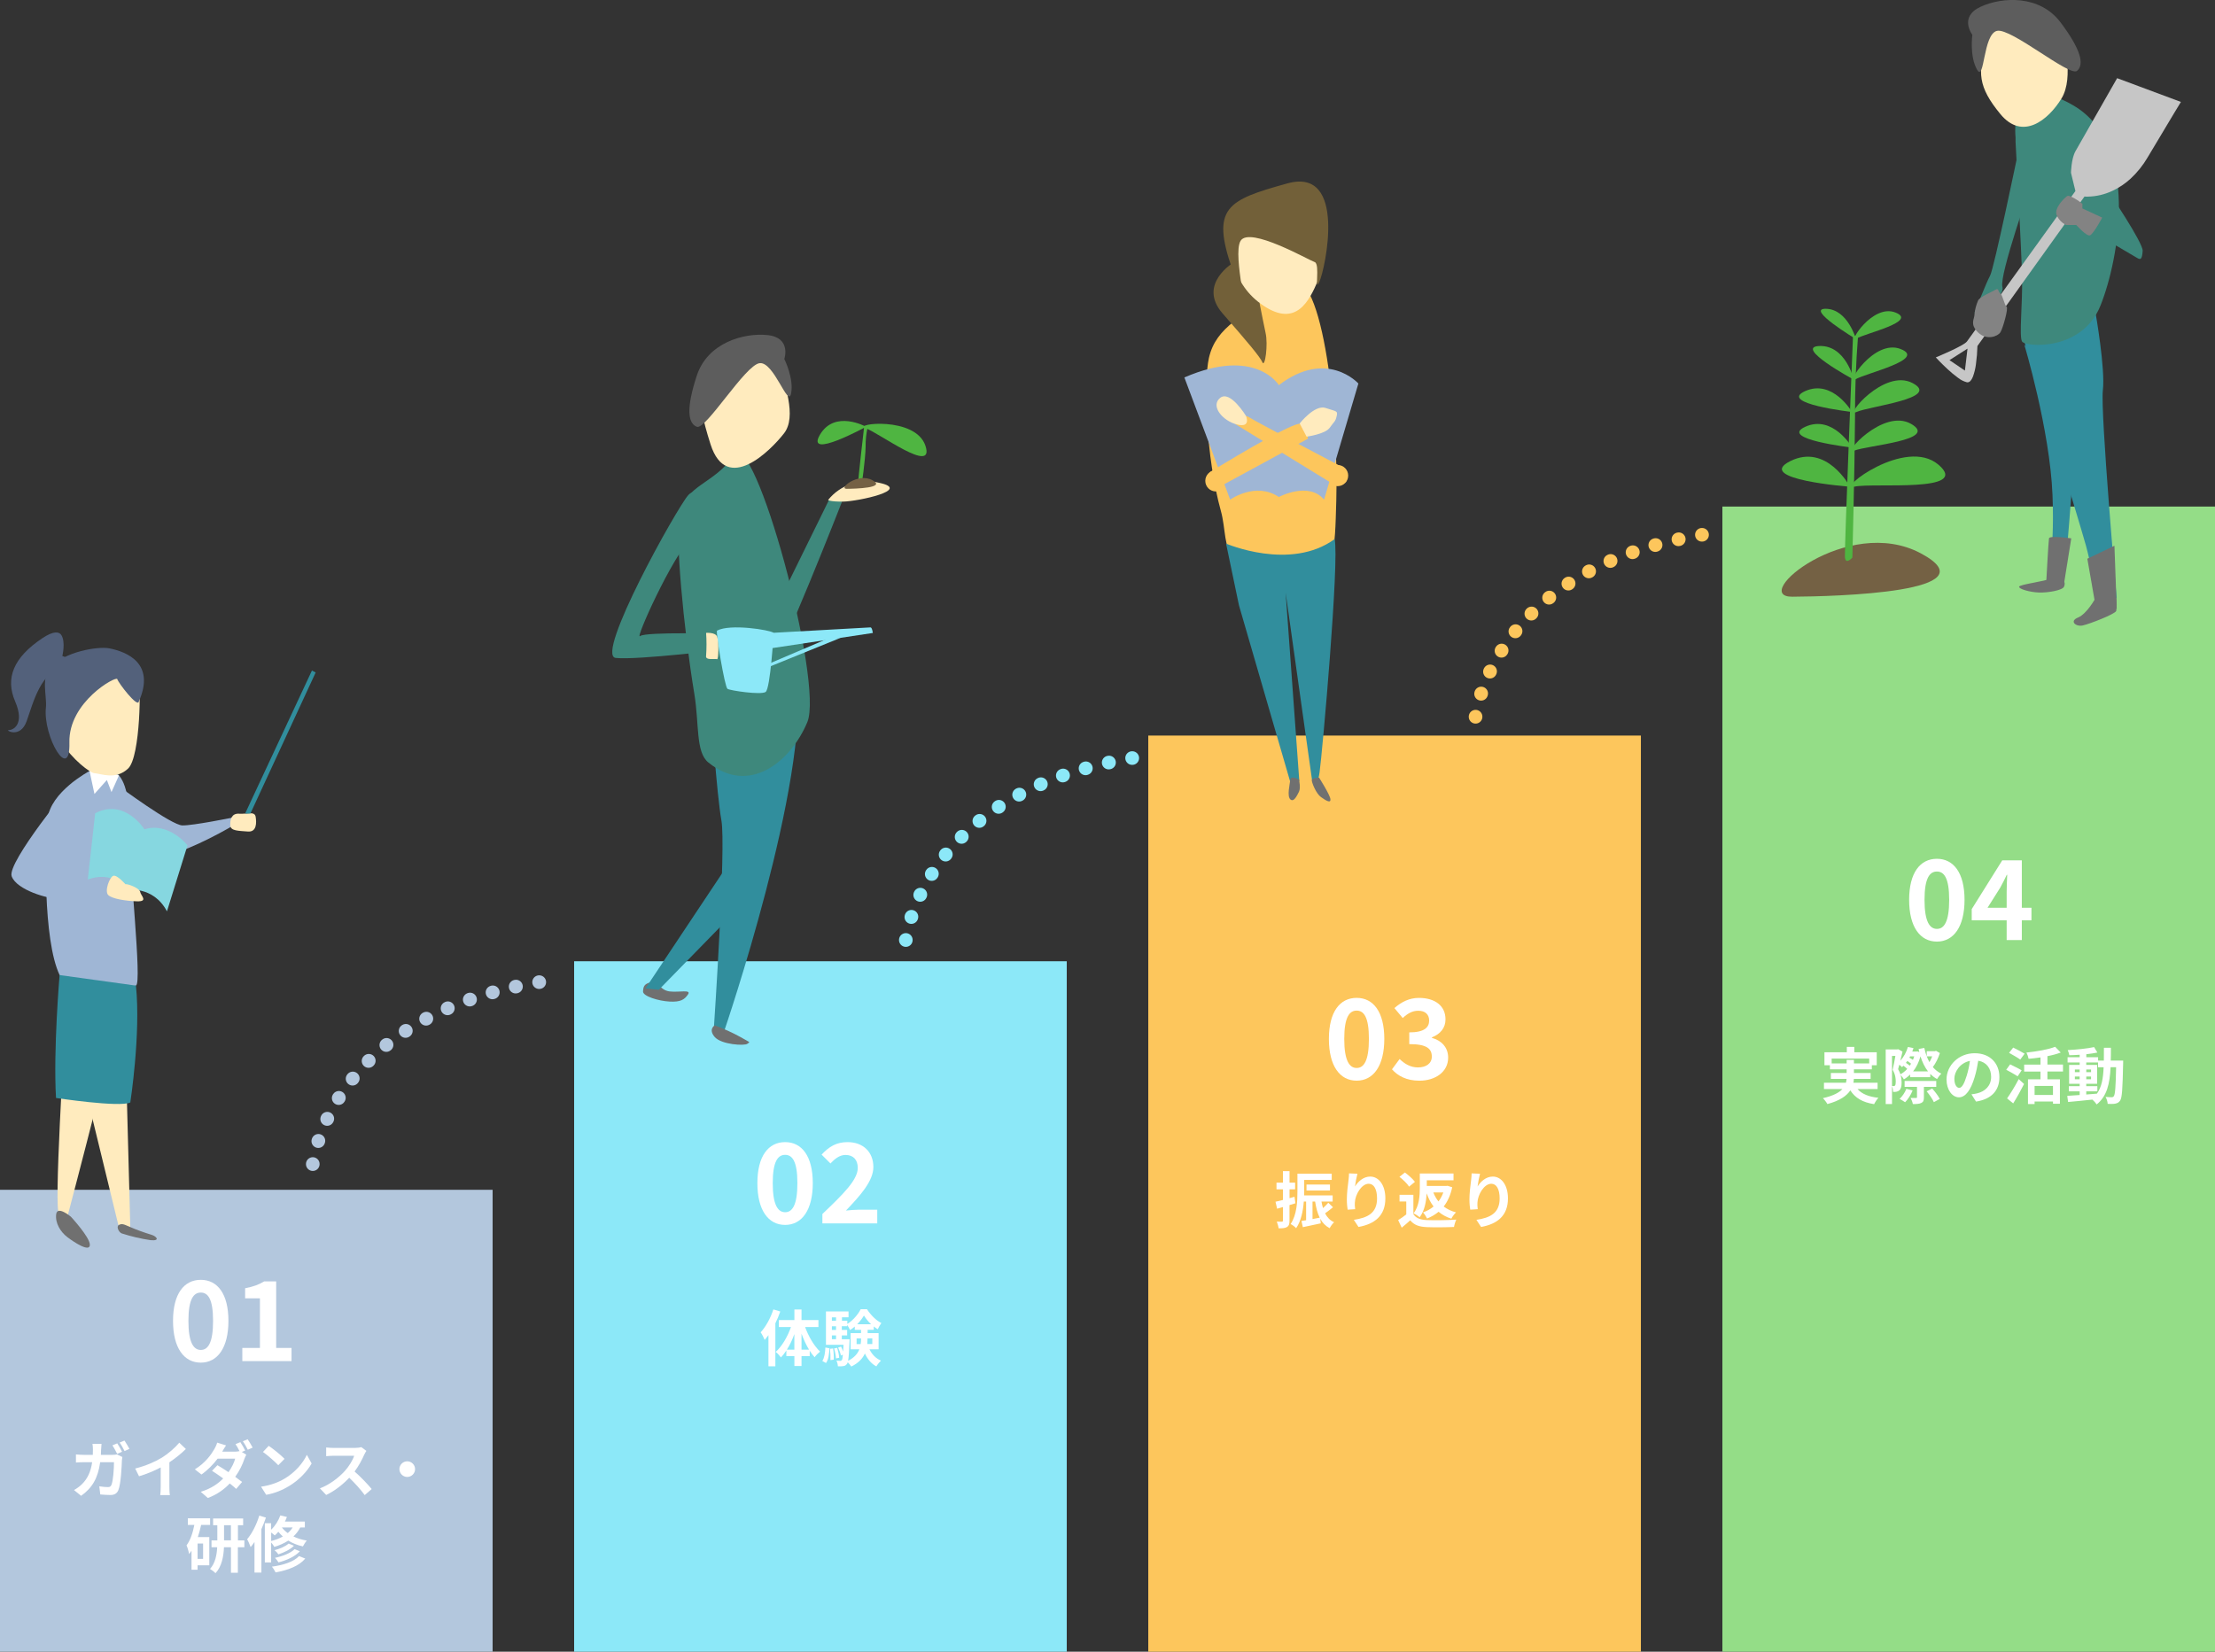 <?xml version="1.0" encoding="UTF-8"?>
<svg id="_レイヤー_2" data-name="レイヤー 2" xmlns="http://www.w3.org/2000/svg" width="650.45" height="485.15" viewBox="0 0 650.45 485.15">
  <rect x="0" y="0" width="650.45" height="485.15" fill="#333333" stroke="none"/>
  <defs>
    <style>
      .cls-1 {
        fill: #86d7e0;
      }

      .cls-2 {
        fill: #838383;
      }

      .cls-3, .cls-4 {
        stroke: #b3c7dd;
      }

      .cls-3, .cls-4, .cls-5, .cls-6, .cls-7, .cls-8 {
        fill: none;
        stroke-linecap: round;
        stroke-linejoin: round;
        stroke-width: 4px;
      }

      .cls-4, .cls-6, .cls-8 {
        stroke-dasharray: .1 6.91;
      }

      .cls-9 {
        fill: #fff;
      }

      .cls-10 {
        fill: #ffebbe;
      }

      .cls-11 {
        fill: #8ce8f8;
      }

      .cls-12 {
        fill: #fdc65c;
      }

      .cls-13 {
        fill: #318e9d;
      }

      .cls-14 {
        fill: #726039;
      }

      .cls-15 {
        fill: #3e887c;
      }

      .cls-16 {
        fill: #53617b;
      }

      .cls-5, .cls-6 {
        stroke: #8ce8f8;
      }

      .cls-17 {
        fill: #94dd87;
      }

      .cls-18 {
        fill: #b3c7dd;
      }

      .cls-19 {
        fill: #9fb6d5;
      }

      .cls-20 {
        fill: #746144;
      }

      .cls-21 {
        fill: #4fb541;
      }

      .cls-7, .cls-8 {
        stroke: #fdc65c;
      }

      .cls-22 {
        fill: #c6c6c6;
      }

      .cls-23 {
        fill: #5d5d5d;
      }

      .cls-24 {
        fill: #707070;
      }
    </style>
  </defs>
  <g id="_レイヤー_1-2" data-name="レイヤー 1">
    <g>
      <rect class="cls-18" y="349.48" width="144.66" height="135.68"/>
      <rect class="cls-11" x="168.6" y="282.34" width="144.66" height="202.81"/>
      <rect class="cls-12" x="337.2" y="216.06" width="144.66" height="269.09"/>
      <rect class="cls-17" x="505.79" y="148.78" width="144.66" height="336.37"/>
      <g>
        <circle id="_楕円形_23" data-name="楕円形 23" class="cls-12" cx="357.05" cy="141.24" r="3.11"/>
        <circle id="_楕円形_22" data-name="楕円形 22" class="cls-12" cx="392.8" cy="139.69" r="3.11"/>
        <path id="_パス_155-2" data-name="パス 155-2" class="cls-12" d="M377.87,83.17c-12.9,9.92-20.72,12.62-22.86,21.96-1.59,6.97-.91,29.03,3.51,44.95,1.47,5.28.8,11.06,3.85,13.74,11.99,10.55,23.12,11,28.56-.86,1.19-2.6,1.26-8.47,1.48-15.92.77-25.9-4.47-71.62-14.54-63.87Z"/>
        <path id="_パス_173" data-name="パス 173" class="cls-14" d="M362.28,77.08s-10.76,6.37-3.26,14.98,10.93,12.66,11.69,14.36,1.73-5.2.93-8.67-2.82-15.08-3.79-16.89-5.57-3.79-5.57-3.79Z"/>
        <path id="_パス_171" data-name="パス 171" class="cls-10" d="M362.81,67.11c-2.19,5.68-1.36,16.31,8.25,22.7s13.4-1.45,15.92-7.3,3.17-17.3-1.4-19.37-20.58-1.7-22.77,3.97Z"/>
        <path id="_パス_172" data-name="パス 172" class="cls-14" d="M378.04,53.87c-17.68,4.9-22.51,7.1-16.14,25.3s-.27-4.22,2.43-8.47,19.98,5.7,21.72,6.27-.25,9.44,1.42,5.74,8.25-33.74-9.43-28.84Z"/>
        <path id="_パス_178" data-name="パス 178" class="cls-13" d="M360.03,159.66s18.9,8.17,31.89-1.31c1.43,6.12-3.63,63.02-4.42,68.51s-2.17,2.56-2.17,2.56l-7.79-55.31,4.01,55.31h-2.73l-14.99-51.62-3.79-18.14Z"/>
        <path id="_パス_228" data-name="パス 228" class="cls-24" d="M381.46,228.98s-2.41-1.3-2.55,0-1.03,4.85,0,5.81,2-1.15,2.55-2.26,0-3.55,0-3.55Z"/>
        <path id="_パス_229" data-name="パス 229" class="cls-24" d="M387.36,228.41s-2.12.05-2.14.76,1.26,3.94,2.7,4.96,2.9,1.91,2.77.61-3.33-6.33-3.33-6.33Z"/>
        <path class="cls-19" d="M375.55,113.14s-6.8-11.37-27.75-2.27l13.45,35.89s7.45-5.37,14.29-.78c0,0,8.75-4.68,13.28.78l10.08-34.11s-9.25-10.32-23.37.49Z"/>
        <path id="_パス_166" data-name="パス 166" class="cls-12" d="M355.22,138.73s24.99-15.45,26.88-14.21c1.89,1.24,1.98,4.35,1.98,4.35l-26.44,14.37-2.42-4.5Z"/>
        <path id="_パス_167" data-name="パス 167" class="cls-12" d="M394.38,137.31s-26.24-13.79-27.77-14.86c-1.53-1.07-3.88,2.1-3.88,2.1l29.17,17.9,3.41-.91-.48-2.19-.45-2.05Z"/>
        <path id="_パス_168" data-name="パス 168" class="cls-10" d="M381.66,124.38s4.42-5.63,7.61-4.55c3.19,1.08,3.64.75,3.24,2.44-.4,1.69-.69,1.44-2.01,3.35s-6.81,2.64-6.81,2.64l-2.03-3.88Z"/>
        <path id="_パス_169" data-name="パス 169" class="cls-10" d="M365.89,122.16s-4.64-7.66-7.58-5.29c-2.94,2.37.69,6.74,4.95,7.82,4.25,1.07,2.63-2.53,2.63-2.53Z"/>
      </g>
      <g id="_グループ_172" data-name="グループ 172">
        <path id="_パス_177" data-name="パス 177" class="cls-24" d="M191.14,288.52c1.99-.44,2.71,2.36,5.5,2.69s6.44-.66,5.4.87-2.15,2.28-5.4,2.11-7.89-1.58-7.81-2.98.32-2.25,2.31-2.69Z"/>
        <g id="_グループ_159" data-name="グループ 159">
          <path id="_パス_163" data-name="パス 163" class="cls-13" d="M208.75,208.05s1.71,25.25,3.1,32.96c1.38,7.72-2.17,60.26-2.17,60.26l3.08,1.3s25.1-73.51,21.23-103.64c-3.87-30.12-25.23,9.11-25.23,9.11Z"/>
          <path id="_パス_155" data-name="パス 155" class="cls-15" d="M215.55,133.68c-5.93,8.72-14.29,8.5-16.05,17.61-1.2,6.26,1.13,32.73,4.4,52.55,1.46,8.81.34,17.02,4.08,20.09,11.96,9.81,24.23-.16,29.1-11.82,4.86-11.66-15.61-87.15-21.53-78.43Z"/>
          <path id="_パス_153" data-name="パス 153" class="cls-10" d="M228.06,104.57c2.41,8.29,6.01,17.78,2.17,22.72-3.84,4.94-16.81,18.14-21.58,3.2-4.76-14.94-3.12-17.67,0-22.62,3.13-4.96,16.99-11.59,19.4-3.29Z"/>
          <path id="_パス_154" data-name="パス 154" class="cls-23" d="M230.32,105.43s2.15-6.26-4.91-7c-7.06-.74-17.63,2.27-20.79,11.9s-2.64,13.97,0,15.03c2.63,1.06,14.24-18.23,18.47-18.69s8.35,13.31,9.22,8.9-1.99-10.13-1.99-10.13Z"/>
          <path id="_パス_156" data-name="パス 156" class="cls-15" d="M180.8,193.25c-6.2-.71,17.98-44.11,21.33-47.83s6.96,6.65,1.08,12.36c-5.89,5.71-16.89,30.4-15.25,29.06s24.43-.66,26-.61.38,4.39.38,4.39c0,0-27.34,3.34-33.53,2.63Z"/>
          <path id="_パス_157" data-name="パス 157" class="cls-15" d="M224.53,185.32l18.89-38.44,3.87.41s-18.71,47.75-20.55,47.46-2.21-9.42-2.21-9.42Z"/>
          <path id="_パス_158" data-name="パス 158" class="cls-10" d="M243.18,146.85c3.58-4.44,9.4-6.41,14.94-5.05,9.91,2.08-6.32,5.46-10.39,5.53s-4.55-.48-4.55-.48Z"/>
          <path id="_パス_159" data-name="パス 159" class="cls-21" d="M254.32,125.35s-9.18-5.1-13.55,2.36c-4.37,7.47,13.55-2.36,13.55-2.36Z"/>
          <path id="_パス_160" data-name="パス 160" class="cls-21" d="M254.16,125.76c-3.91-1.33,14.67-3.58,17.59,5.15,2.92,8.73-13.68-3.82-17.59-5.15Z"/>
          <path id="_パス_161" data-name="パス 161" class="cls-21" d="M254.81,125.4c-.44,1.94-.65,3.93-.62,5.91-.08,4.02-1.2,11.39-1.2,11.39,0,0-.83-.54-.94-1.15s1.72-16.27,1.72-16.27l1.05.11Z"/>
          <path id="_パス_162" data-name="パス 162" class="cls-20" d="M256.16,141.03c4.3,2.29-4.99,2.53-7.53,2.55s3.24-4.84,7.53-2.55Z"/>
          <path id="_パス_164" data-name="パス 164" class="cls-13" d="M217.84,247.83l-28.29,42.49,3.92.41,25.44-26.07-1.07-16.83Z"/>
          <path id="_パス_225" data-name="パス 225" class="cls-24" d="M209.87,301.18s-1.94,1.14,0,3.4c1.94,2.26,8.79,2.67,9.61,2s1.09-.15-2.07-1.99c-2.42-1.33-4.94-2.47-7.53-3.41Z"/>
        </g>
        <path id="_パス_179" data-name="パス 179" class="cls-11" d="M227.19,185.89c-1.07-.89-12.86-2.74-16.64-.65-.38.64,2.27,16.57,3.08,17.09s9.8,1.85,11.2.92,2.36-17.35,2.36-17.35Z"/>
        <path id="_パス_180" data-name="パス 180" class="cls-11" d="M226.17,190.46l30.14-4.54s-.19-1.67-.7-1.64-29.44,1.64-29.44,1.64v4.54Z"/>
        <path id="_パス_181" data-name="パス 181" class="cls-11" d="M243.58,187.37l-18.44,7.86v.93l21.65-8.79h-3.2Z"/>
        <path id="_パス_182" data-name="パス 182" class="cls-10" d="M207.35,185.89s2.65-.22,3.21,1.05.48,6.91,0,6.68-3.52.46-3.21-1c.16-2.24.16-4.49,0-6.73Z"/>
      </g>
      <g>
        <path class="cls-3" d="M91.85,341.94s0-.02,0-.04"/>
        <path class="cls-4" d="M93.47,335.18c4.01-12.27,17.5-37.74,61.44-46.1"/>
        <path class="cls-3" d="M158.31,288.48s.03,0,.05,0"/>
      </g>
      <g>
        <path class="cls-5" d="M266,276.12s0-.02,0-.04"/>
        <path class="cls-6" d="M267.62,269.37c4.01-12.27,17.5-37.74,61.44-46.1"/>
        <path class="cls-5" d="M332.45,222.66s.03,0,.05,0"/>
      </g>
      <g>
        <path class="cls-7" d="M433.31,210.54s0-.02,0-.04"/>
        <path class="cls-8" d="M434.93,203.79c4.01-12.27,17.5-37.74,61.44-46.1"/>
        <path class="cls-7" d="M499.77,157.08s.03,0,.05,0"/>
      </g>
      <g>
        <path class="cls-9" d="M50.81,387.97c0-7.92,3.21-12.05,8.15-12.05s8.12,4.16,8.12,12.05-3.18,12.27-8.12,12.27-8.15-4.32-8.15-12.27ZM62.57,387.97c0-6.49-1.53-8.31-3.6-8.31s-3.64,1.82-3.64,8.31,1.56,8.54,3.64,8.54,3.6-2.01,3.6-8.54Z"/>
        <path class="cls-9" d="M71.17,395.93h5.16v-14.58h-4.35v-2.96c2.4-.45,4.06-1.07,5.58-2.01h3.54v19.55h4.51v3.86h-14.45v-3.86Z"/>
      </g>
      <g>
        <path class="cls-9" d="M29.69,425.73c-.02.56-.04,1.08-.07,1.6h3.39c.45,0,.92-.04,1.35-.13l1.57.76c-.05.31-.13.76-.13.95-.07,1.95-.29,6.99-1.06,8.82-.4.9-1.08,1.39-2.32,1.39-1.03,0-2.11-.09-2.97-.16l-.29-2.39c.88.14,1.82.23,2.52.23.58,0,.83-.18,1.03-.63.52-1.13.76-4.74.76-6.68h-4.05c-.67,4.77-2.38,7.58-5.6,9.87l-2.09-1.69c.74-.41,1.64-1.03,2.36-1.75,1.67-1.66,2.57-3.69,2.97-6.43h-2.38c-.61,0-1.6.02-2.38.09v-2.38c.76.09,1.69.13,2.38.13h2.57c.02-.5.04-1.03.04-1.57,0-.4-.05-1.22-.13-1.66h2.65c-.05.43-.09,1.19-.11,1.62ZM35.85,426.41l-1.44.63c-.38-.74-.92-1.8-1.4-2.5l1.42-.59c.45.67,1.08,1.8,1.42,2.47ZM38.01,425.58l-1.44.63c-.36-.76-.94-1.8-1.44-2.49l1.42-.59c.47.68,1.13,1.82,1.46,2.45Z"/>
        <path class="cls-9" d="M47.56,428.14c1.85-1.15,3.91-2.95,5.08-4.38l1.94,1.85c-1.37,1.35-3.1,2.75-4.84,3.91v7.27c0,.79.04,1.91.16,2.36h-2.84c.07-.43.13-1.57.13-2.36v-5.76c-1.85.97-4.14,1.94-6.36,2.59l-1.13-2.27c3.22-.83,5.87-2,7.87-3.22Z"/>
        <path class="cls-9" d="M72.03,426.05l-1.01.43,1.31.81c-.2.36-.43.85-.59,1.3-.47,1.46-1.37,3.39-2.67,5.19.77.56,1.48,1.08,2.02,1.51l-1.73,2.04c-.49-.45-1.15-1.01-1.89-1.6-1.58,1.67-3.62,3.21-6.43,4.27l-2.09-1.82c3.11-.95,5.11-2.41,6.59-3.92-1.17-.85-2.36-1.66-3.28-2.25l1.6-1.64c.95.54,2.09,1.28,3.24,2.05.92-1.31,1.69-2.86,1.96-3.98h-5.15c-1.26,1.67-2.94,3.4-4.75,4.66l-1.94-1.51c3.15-1.94,4.83-4.41,5.74-5.98.27-.43.65-1.26.81-1.87l2.61.81c-.43.63-.9,1.44-1.12,1.84h3.67c.49,0,1.01-.05,1.4-.16-.34-.68-.77-1.48-1.17-2.05l1.42-.58c.45.65,1.1,1.8,1.42,2.47ZM74.19,425.2l-1.42.63c-.38-.76-.95-1.8-1.46-2.49l1.42-.59c.47.68,1.13,1.82,1.46,2.45Z"/>
        <path class="cls-9" d="M83.56,434.32c3.08-1.82,5.42-4.57,6.55-7l1.4,2.54c-1.37,2.43-3.76,4.92-6.66,6.66-1.82,1.1-4.14,2.11-6.68,2.54l-1.51-2.38c2.81-.4,5.15-1.31,6.9-2.36ZM83.56,428.5l-1.84,1.87c-.94-1.01-3.19-2.97-4.5-3.89l1.69-1.8c1.26.85,3.6,2.72,4.65,3.82Z"/>
        <path class="cls-9" d="M106.96,427.27c-.61,1.41-1.62,3.33-2.83,4.95,1.78,1.55,3.96,3.85,5.02,5.15l-2.05,1.78c-1.17-1.62-2.84-3.46-4.54-5.1-1.91,2.02-4.3,3.89-6.77,5.06l-1.85-1.94c2.9-1.08,5.69-3.28,7.38-5.17,1.19-1.35,2.29-3.13,2.68-4.41h-6.1c-.76,0-1.75.11-2.12.13v-2.56c.49.07,1.58.13,2.12.13h6.36c.77,0,1.49-.11,1.85-.23l1.48,1.1c-.14.2-.47.76-.63,1.12Z"/>
        <path class="cls-9" d="M121.89,431.52c0,1.26-1.04,2.3-2.3,2.3s-2.3-1.04-2.3-2.3,1.04-2.3,2.3-2.3,2.3,1.04,2.3,2.3Z"/>
        <path class="cls-9" d="M59.06,447.91c-.25,1.21-.58,2.43-.97,3.58h3.37v8.28h-3.44v1.31h-1.78v-5.58c-.23.34-.47.67-.72.97-.07-.58-.45-1.95-.74-2.56,1.1-1.48,1.84-3.65,2.29-6.01h-1.91v-1.94h6.54v1.94h-2.63ZM59.64,453.38h-1.62v4.5h1.62v-4.5ZM71.74,454.46h-1.89v7.49h-2.03v-7.49h-2.05c-.11,2.65-.63,5.65-2.48,7.62-.36-.38-1.13-.97-1.62-1.24,1.55-1.67,2-4.18,2.11-6.37h-1.67v-2.02h1.71v-4.45h-1.24v-1.98h8.82v1.98h-1.53v4.45h1.89v2.02ZM67.81,452.44v-4.45h-2.02v4.45h2.02Z"/>
        <path class="cls-9" d="M78.09,445.76c-.38,1.12-.83,2.29-1.33,3.4v12.75h-2.03v-9c-.36.54-.74,1.06-1.13,1.51-.18-.5-.68-1.75-1.03-2.3,1.44-1.69,2.77-4.32,3.57-6.95l1.96.59ZM88.17,448.65c-.52,1.03-1.21,1.89-2,2.65,1.12.54,2.43.97,3.93,1.21-.38.4-.9,1.21-1.15,1.71-1.66-.36-3.1-.97-4.29-1.71-1.21.79-2.59,1.4-4.1,1.85-.16-.32-.58-.88-.94-1.3v5.87h-1.85v-11.52h1.85v1.91c1.17-1.1,2.14-2.63,2.7-4.2l1.93.45c-.16.45-.36.92-.58,1.35h5.85v1.73h-1.35ZM79.62,452.64c1.28-.32,2.43-.76,3.44-1.33-.5-.45-.95-.92-1.33-1.39-.32.4-.68.76-1.04,1.08-.23-.23-.67-.58-1.06-.86v2.5ZM89.65,457.79c-1.87,2.2-5.06,3.4-8.73,4.07-.23-.52-.67-1.22-1.08-1.69,3.31-.45,6.43-1.42,7.98-3.11l1.84.74ZM86.32,454.03c-1.12,1.13-2.9,1.98-4.57,2.52-.25-.4-.72-.9-1.13-1.22,1.53-.4,3.26-1.13,4.14-1.95l1.57.65ZM88.05,455.65c-1.42,1.55-3.82,2.63-6.27,3.26-.23-.4-.67-.99-1.04-1.33,2.25-.47,4.59-1.37,5.78-2.56l1.53.63ZM82.77,448.65c.45.58,1.03,1.15,1.73,1.66.58-.49,1.04-1.03,1.44-1.66h-3.17Z"/>
      </g>
      <g>
        <path class="cls-9" d="M229.13,385.23c-.4,1.15-.88,2.32-1.44,3.47v12.62h-2.03v-9.15c-.36.49-.74.97-1.1,1.4-.2-.52-.79-1.69-1.19-2.23,1.51-1.64,2.92-4.2,3.73-6.73l2.03.61ZM236.43,389.78c.99,2.77,2.65,5.58,4.39,7.22-.49.38-1.22,1.1-1.6,1.66-.5-.56-.97-1.19-1.44-1.91v1.58h-2.41v2.9h-2.09v-2.9h-2.36v-1.66c-.5.77-1.03,1.46-1.6,2.04-.36-.5-1.04-1.26-1.53-1.62,1.82-1.62,3.49-4.46,4.48-7.31h-3.55v-2.04h4.56v-3.11h2.09v3.11h4.97v2.04h-3.91ZM233.27,396.43v-4.57c-.59,1.66-1.35,3.24-2.2,4.57h2.2ZM237.58,396.43c-.85-1.39-1.6-3.01-2.21-4.7v4.7h2.21Z"/>
        <path class="cls-9" d="M241.48,399.76c.61-.92.83-2.43.9-3.96l1.19.23c-.09,1.64-.27,3.31-1.01,4.32l-1.08-.59ZM255.33,396.34c.72,1.46,1.85,2.67,3.37,3.31-.43.4-1.04,1.15-1.35,1.69-1.49-.77-2.59-2.12-3.37-3.78-.65,1.44-1.85,2.79-4,3.83-.22-.36-.67-.9-1.04-1.26-.07.23-.14.4-.23.5-.31.41-.63.58-1.08.63-.36.07-.94.09-1.58.05-.02-.5-.18-1.21-.43-1.66.47.05.86.07,1.1.07.22,0,.34-.05.49-.23.13-.18.22-.63.31-1.57l-.58.22c-.11-.63-.47-1.6-.81-2.32l.85-.29c.23.45.45.97.61,1.46.04-.54.07-1.21.11-1.98h-5.15v-9.81h6.63v1.73h-1.93v.99h1.57v.95c1.62-.97,3.19-2.83,3.93-4.32h1.84c1.08,1.66,2.65,3.29,4.23,4.05-.38.5-.79,1.28-1.06,1.84-.4-.23-.79-.5-1.17-.83v.99h-1.8v.97h3.22v4.75h-2.65ZM244.65,396.08c.16,1.04.23,2.43.18,3.29l-.97.13c.05-.9,0-2.27-.13-3.33l.92-.09ZM244.29,386.94v.99h1.22v-.99h-1.22ZM244.29,389.55v1.08h1.22v-1.08h-1.22ZM244.29,393.36h1.22v-1.12h-1.22v1.12ZM245.85,395.9c.29.94.54,2.12.59,2.9l-.94.2c-.04-.77-.27-1.98-.56-2.92l.9-.18ZM249.49,393.36s0,.47-.02.7c-.13,2.97-.23,4.7-.43,5.65,1.85-.94,2.83-2.12,3.31-3.38h-2.56v-4.75h3.06v-.97h-1.84v-.97c-.45.38-.9.74-1.39,1.03-.2-.47-.54-1.08-.85-1.53v.41h-1.57v1.08h1.57v1.62h-1.57v1.12h2.27ZM252.75,394.79c.09-.54.11-1.08.11-1.6v-.05h-1.31v1.66h1.21ZM255.81,388.97c-.85-.79-1.6-1.73-2.11-2.56-.47.81-1.17,1.73-1.98,2.56h4.09ZM254.75,393.13v.07c0,.52-.02,1.04-.07,1.58h1.48v-1.66h-1.4Z"/>
      </g>
      <g>
        <path class="cls-9" d="M380.4,353.44c-.58.18-1.15.36-1.73.52v4.56c0,.99-.16,1.53-.7,1.87-.56.34-1.31.41-2.5.4-.05-.52-.29-1.4-.54-1.98.65.04,1.28.04,1.5.02.22,0,.31-.07.31-.31v-3.98c-.59.18-1.19.34-1.71.49l-.47-2.05c.61-.13,1.37-.32,2.18-.52v-3.12h-1.89v-1.96h1.89v-3.38h1.94v3.38h1.64v1.96h-1.64v2.59l1.46-.41.27,1.93ZM391.44,354.61c-.76.59-1.58,1.26-2.32,1.78.61,1.17,1.46,2.09,2.65,2.61-.45.4-1.03,1.21-1.31,1.75-1.22-.65-2.11-1.58-2.75-2.77l.14,1.35c-1.82.41-3.73.79-5.26,1.12l-.41-1.82c.41-.05.86-.14,1.37-.22v-5.49h-.68c-.2,2.68-.79,5.73-2.25,7.83-.31-.38-1.17-1.01-1.62-1.22,1.84-2.72,2-6.66,2-9.51v-5.28h10.07v1.84h-8.08v3.44c0,.34,0,.72-.02,1.1h8.37v1.8h-3.28c.11.67.27,1.31.45,1.93.58-.52,1.15-1.12,1.55-1.58l1.4,1.35ZM383.66,349.68v-1.75h6.9v1.75h-6.9ZM385.43,358.07c.68-.13,1.4-.27,2.11-.41-.65-1.3-1.06-2.9-1.35-4.74h-.76v5.15Z"/>
        <path class="cls-9" d="M397.9,348.51c.86-1.4,2.43-2.92,4.47-2.92,2.5,0,4.45,2.45,4.45,6.41,0,5.09-3.12,7.53-7.89,8.39l-1.37-2.09c4-.61,6.82-1.93,6.82-6.28,0-2.77-.94-4.32-2.45-4.32-2.12,0-3.98,3.19-4.07,5.56-.04.49-.02,1.06.09,1.91l-2.21.14c-.11-.7-.23-1.8-.23-3.01,0-1.67.25-3.91.5-5.76.09-.68.14-1.4.14-1.89l2.47.11c-.25.88-.61,2.74-.72,3.75Z"/>
        <path class="cls-9" d="M415.04,356.61c.76,1.21,2.12,1.69,4.02,1.76,2.11.09,6.19.04,8.59-.14-.25.5-.58,1.55-.67,2.16-2.18.11-5.8.14-7.96.05-2.23-.09-3.73-.59-4.9-2-.77.7-1.55,1.4-2.5,2.16l-1.04-2.23c.72-.43,1.6-1.04,2.38-1.66v-3.8h-1.98v-1.96h4.07v5.65ZM413.79,348.55c-.52-.85-1.78-2.07-2.83-2.88l1.6-1.28c1.04.77,2.34,1.91,2.94,2.75l-1.71,1.41ZM426.45,348.73c-.49,2.32-1.35,4.2-2.5,5.65,1.01.77,2.2,1.35,3.62,1.73-.47.41-1.08,1.28-1.37,1.85-1.48-.47-2.7-1.15-3.75-2.03-.99.83-2.12,1.48-3.38,1.98-.25-.54-.79-1.39-1.21-1.8,1.15-.38,2.21-.97,3.12-1.73-.85-1.1-1.51-2.38-2.02-3.85-.14,2.34-.61,5.11-2.07,7.02-.38-.36-1.3-.95-1.8-1.15,1.69-2.14,1.85-5.28,1.85-7.54v-4.18h9.9v2h-7.85v1.67h5.69l.4-.05,1.37.43ZM420.91,350.26c.38.97.88,1.85,1.51,2.63.59-.77,1.06-1.66,1.42-2.63h-2.93Z"/>
        <path class="cls-9" d="M433.9,348.51c.86-1.4,2.43-2.92,4.47-2.92,2.5,0,4.45,2.45,4.45,6.41,0,5.09-3.12,7.53-7.89,8.39l-1.37-2.09c4-.61,6.82-1.93,6.82-6.28,0-2.77-.94-4.32-2.45-4.32-2.12,0-3.98,3.19-4.07,5.56-.04.49-.02,1.06.09,1.91l-2.21.14c-.11-.7-.23-1.8-.23-3.01,0-1.67.25-3.91.5-5.76.09-.68.14-1.4.14-1.89l2.47.11c-.25.88-.61,2.74-.72,3.75Z"/>
      </g>
      <g>
        <path class="cls-9" d="M545.47,319.88c1.28,1.44,3.29,2.27,6.14,2.57-.43.45-.99,1.3-1.26,1.87-3.42-.54-5.56-1.82-6.99-4.05-1.06,1.6-3.06,3.03-6.73,4.02-.25-.47-.86-1.28-1.33-1.73,3.03-.68,4.75-1.62,5.74-2.68h-5.42v-1.85h6.46c.09-.38.14-.76.18-1.13h-4.61v-1.73h4.63v-1.08h-4.92v-1.19h-1.6v-3.83h6.57v-1.57h2.2v1.57h6.59v3.83h-1.44v1.19h-5.26v1.08h4.9v1.73h-4.92c-.02.38-.05.76-.14,1.13h7.11v1.85h-5.9ZM542.28,312.35v-1.03h2.14v1.03h4.48v-1.42h-11.02v1.42h4.39Z"/>
        <path class="cls-9" d="M569.66,309.31c-.47,1.48-1.24,3.04-2.07,4.12.7.81,1.53,1.48,2.5,1.93-.41.36-.97,1.08-1.26,1.58-.76-.41-1.4-.92-2-1.51v.97h-5.89v-.77c-.58.54-1.19,1.03-1.85,1.4-.22-.38-.61-.92-.97-1.28.23.79.3,1.53.3,2.21,0,1.17-.21,1.96-.7,2.32-.25.23-.54.32-.88.4-.25.04-.58.05-.92.04,0-.47-.09-1.15-.32-1.66v5.22h-1.85v-16.04h3.37l.27-.07,1.3.72c-.2.83-.41,1.76-.65,2.68,1.01-1.1,1.78-2.52,2.23-4.05l1.64.34c-.11.34-.22.68-.36,1.01h1.19l.32-.05.56.2c-.09-.29-.14-.59-.21-.9l1.67-.32c.32,1.53.83,2.95,1.51,4.18.31-.52.59-1.12.81-1.71h-1.6v-1.51h2.38l.34-.11,1.15.67ZM555.6,318.99c.18.02.34.02.49.02s.29-.05.4-.16c.14-.16.21-.59.21-1.15,0-.92-.11-2.12-.92-3.47.29-1.15.59-2.81.81-4.07h-.99v8.84ZM560.07,313.97c-.29-.31-.72-.65-1.1-.94-.16.14-.31.29-.45.41-.16-.18-.47-.47-.77-.7-.13.47-.25.9-.36,1.3.31.52.52,1.03.68,1.51.72-.38,1.4-.92,2-1.58ZM561.65,320.29c-.5,1.3-1.39,2.65-2.2,3.47-.4-.27-1.17-.77-1.62-.99.83-.77,1.57-1.87,1.98-2.95l1.84.47ZM564.97,319.23v3.08c0,.9-.16,1.37-.78,1.66-.59.29-1.39.32-2.47.32-.09-.56-.4-1.31-.65-1.8.67.02,1.39.02,1.58.02.22-.02.29-.05.29-.23v-3.04h-3.64v-1.73h9.29v1.73h-3.64ZM561.18,312.42c-.29-.25-.68-.54-1.08-.79-.13.2-.27.38-.41.56.4.25.83.56,1.12.83.14-.18.27-.4.38-.59ZM560.91,310.28c-.07.13-.14.25-.22.38.36.2.76.43,1.06.65.14-.34.27-.68.38-1.03h-1.22ZM566.17,314.69c-.95-1.21-1.67-2.7-2.21-4.41-.49,1.75-1.22,3.22-2.16,4.41h4.38ZM567.41,319.73c.81.92,1.8,2.18,2.21,3.06l-1.73.94c-.36-.86-1.3-2.2-2.11-3.17l1.62-.83Z"/>
        <path class="cls-9" d="M580.28,323.57l-1.35-2.14c.68-.07,1.19-.18,1.67-.29,2.3-.54,4.11-2.2,4.11-4.83,0-2.48-1.35-4.34-3.78-4.75-.25,1.53-.56,3.19-1.08,4.88-1.08,3.64-2.63,5.87-4.59,5.87s-3.65-2.2-3.65-5.24c0-4.16,3.6-7.71,8.26-7.71s7.27,3.1,7.27,7.02-2.32,6.48-6.86,7.18ZM575.33,319.54c.76,0,1.46-1.13,2.2-3.57.41-1.33.76-2.86.95-4.36-2.97.61-4.57,3.24-4.57,5.22,0,1.82.72,2.7,1.42,2.7Z"/>
        <path class="cls-9" d="M592.49,316.15c-.74-.52-2.29-1.37-3.35-1.94l1.15-1.58c.99.49,2.59,1.26,3.38,1.75l-1.19,1.78ZM589.39,322.63c.96-1.35,2.34-3.58,3.42-5.67l1.57,1.44c-.96,1.89-2.09,3.94-3.19,5.69l-1.8-1.46ZM593.26,311.23c-.7-.54-2.23-1.39-3.28-1.98l1.21-1.55c1.01.5,2.57,1.3,3.35,1.8l-1.28,1.73ZM601.24,314.75v2.27h3.67v7.18h-2.04v-.65h-5.4v.74h-1.94v-7.27h3.67v-2.27h-4.79v-2.05h4.79v-2.11c-1.17.18-2.38.31-3.49.41-.09-.52-.38-1.35-.63-1.84,3.06-.31,6.45-.9,8.43-1.69l1.64,1.69c-1.15.43-2.5.79-3.91,1.06v2.47h4.57v2.05h-4.57ZM602.87,318.96h-5.4v2.65h5.4v-2.65Z"/>
        <path class="cls-9" d="M623.49,311.52s-.02.7-.02.95c-.16,7.36-.31,9.97-.88,10.8-.41.59-.83.77-1.42.9-.54.11-1.37.09-2.23.07-.04-.59-.27-1.46-.63-2.05.79.07,1.48.09,1.82.09.27,0,.45-.07.61-.31.38-.49.56-2.68.67-8.5h-1.62c-.23,4.83-1.06,8.53-4.09,10.93-.27-.43-.79-1.03-1.26-1.42-2.59.27-5.19.54-7.13.7l-.25-1.8c1.01-.07,2.27-.16,3.65-.25v-1.08h-3.17v-1.51h3.17v-.7h-3.1v-5.56h3.1v-.7h-3.55v-1.55h3.55v-.72c-1.04.07-2.07.13-3.04.14-.07-.43-.27-1.1-.47-1.51,2.66-.14,5.78-.45,7.76-.88l.94,1.6c-.95.2-2.07.36-3.24.49v.88h3.46v.99h1.69c.02-1.19.02-2.43.02-3.76h2.05c0,1.31,0,2.58-.04,3.76h3.66ZM609.3,314.93h1.4v-.79h-1.4v.79ZM610.7,317.01v-.81h-1.4v.81h1.4ZM612.65,321.48c1.03-.07,2.09-.16,3.13-.25,1.4-1.95,1.84-4.52,1.96-7.74h-1.64v-1.41h-3.46v.7h3.19v5.56h-3.19v.7h3.26v1.51h-3.26v.92ZM614.05,314.93v-.79h-1.4v.79h1.4ZM612.65,316.2v.81h1.4v-.81h-1.4Z"/>
      </g>
      <g>
        <path class="cls-9" d="M390.24,305.15c0-7.92,3.21-12.05,8.15-12.05s8.12,4.16,8.12,12.05-3.18,12.27-8.12,12.27-8.15-4.32-8.15-12.27ZM401.99,305.15c0-6.49-1.53-8.31-3.6-8.31s-3.64,1.82-3.64,8.31,1.56,8.54,3.64,8.54,3.6-2.01,3.6-8.54Z"/>
        <path class="cls-9" d="M408.77,314.08l2.24-3.02c1.43,1.4,3.18,2.47,5.36,2.47,2.44,0,4.09-1.17,4.09-3.18,0-2.27-1.4-3.67-6.62-3.67v-3.44c4.42,0,5.84-1.46,5.84-3.47,0-1.82-1.17-2.89-3.21-2.89-1.72,0-3.12.81-4.55,2.14l-2.44-2.92c2.08-1.82,4.38-2.99,7.21-2.99,4.64,0,7.79,2.27,7.79,6.3,0,2.53-1.49,4.29-3.99,5.29v.16c2.7.71,4.77,2.7,4.77,5.78,0,4.29-3.86,6.79-8.44,6.79-3.8,0-6.36-1.43-8.05-3.34Z"/>
      </g>
      <g>
        <path class="cls-9" d="M560.63,264.3c0-7.92,3.21-12.05,8.15-12.05s8.12,4.16,8.12,12.05-3.18,12.27-8.12,12.27-8.15-4.32-8.15-12.27ZM572.39,264.3c0-6.49-1.53-8.31-3.6-8.31s-3.64,1.82-3.64,8.31,1.56,8.54,3.64,8.54,3.6-2.01,3.6-8.54Z"/>
        <path class="cls-9" d="M589.27,270.31h-10.26v-3.28l8.96-14.32h5.75v13.93h2.83v3.67h-2.83v5.81h-4.45v-5.81ZM589.27,266.64v-4.68c0-1.4.1-3.6.16-5h-.13c-.58,1.27-1.23,2.47-1.92,3.77l-3.73,5.91h5.62Z"/>
      </g>
      <g>
        <path id="_パス_252" data-name="パス 252" class="cls-10" d="M23.08,272.7s-3.06,7.37-3.65,21.29c-.58,13.92-3.69,61.55-2.07,62.56s2.54.43,2.54.43c0,0,17.33-65.54,17.12-70.52s-13.94-13.76-13.94-13.76Z"/>
        <path id="_パス_253" data-name="パス 253" class="cls-10" d="M36.46,292.85l1.8,67.52-3.52-.6-13.29-54.61,15-12.3Z"/>
        <path id="_パス_254" data-name="パス 254" class="cls-24" d="M20.81,357.38s-3.97-3.37-4.31-.74,1.29,5.23,3.28,6.74,6.56,4.53,6.61,2.29-5.58-8.3-5.58-8.3Z"/>
        <path id="_パス_255" data-name="パス 255" class="cls-24" d="M34.92,359.8c.86-.43,1.26-.3,3.13.54,2.09.9,4.23,1.68,6.41,2.34,1.57.46,2.66,1.89-.27,1.58-2.86-.42-5.68-1.08-8.43-1.97-.87-.31-1.71-2.05-.84-2.48Z"/>
        <path id="_パス_247" data-name="パス 247" class="cls-19" d="M26.29,226.47s-11.59,6.12-12.31,14.16-1.4,35.32,3.52,45.76c2.65,4.97,20.52,3.67,22.42,3.1s-2.1-35.69-2-47.52-2.75-14.58-4.91-15.78-6.72.28-6.72.28Z"/>
        <path id="_パス_248" data-name="パス 248" class="cls-19" d="M45.38,250.19c3.91,1.51,2.3.35,5.9.13s17.45-7.66,18.54-8.78-1.74-1.35-1.74-1.35c0,0-11.36,2.31-14.53,2.26s-18.44-11.37-18.44-11.37c0,0-4.18,6.52-3.68,8.31s13.96,10.8,13.96,10.8Z"/>
        <path id="_パス_249" data-name="パス 249" class="cls-10" d="M67.61,242.4c-.08-1.72.43-3.56,2.63-3.39s4.55-.82,4.83.88.36,4.58-2.3,4.35-5.08-.12-5.16-1.84Z"/>
        <path id="_パス_251" data-name="パス 251" class="cls-19" d="M21.46,229.68s-19.5,23.65-18.03,27.71,10.91,6.72,13.75,6.55c2.85-.17,6.85-8.34,6.85-8.34l-2.57-25.92Z"/>
        <path class="cls-13" d="M17.5,286.39s-1.88,21.97-1.05,36.11c0,0,18.64,2.83,21.81,1.33,0,0,3.13-20.12,1.66-34.33l-22.42-3.1Z"/>
        <polygon class="cls-9" points="26.29 226.47 27.74 233.21 31.38 229.11 32.74 232.65 34.93 227.77 27.74 225.12 26.29 226.47"/>
        <g id="_グループ_167" data-name="グループ 167">
          <path id="_パス_231" data-name="パス 231" class="cls-10" d="M40.62,198.69c.84,1.66.65,23.57-2.98,27.03s-7.85,1.54-10.02,1.37-21.14-15.2-7.11-27.78c14.03-12.57,20.1-.62,20.1-.62Z"/>
          <path id="_パス_232" data-name="パス 232" class="cls-16" d="M40.76,206.09c-.37,1.85-6.06-5.57-6.32-6.62s-14.36,6.7-14.06,18.63-7.81-1.65-6.9-10.29c.34-3.25-1.49-8.63,1.26-11.72,4.2-4.72,14.09-6.31,17.38-5.65,5.28,1.05,13.59,4.48,8.63,15.65Z"/>
          <path id="_パス_233" data-name="パス 233" class="cls-16" d="M18.31,192.67s1-4.09-.29-6.13c-.63-1.02-2.25-1.31-5.56.9-8.54,5.7-10.95,11.76-8.01,18.59s-.7,8.46-1.88,8.41,3.36,2.69,5.27-2.65,4.2-15.09,11.34-15.74-.86-3.37-.86-3.37Z"/>
        </g>
        <polygon class="cls-13" points="71.98 238.96 91.6 196.96 92.7 197.52 73.53 238.96 71.98 238.96"/>
        <path class="cls-1" d="M37.16,261.41s7.81-1.4,11.87,6.27l6.03-19.38s-5.46-6.98-12.64-4.7c0,0-5.8-9.27-14.47-4.72l-2.17,19.47s7.09-3.1,11.36,3.05Z"/>
        <path id="_パス_250" data-name="パス 250" class="cls-10" d="M36.83,259.71c.78-.13,4.18,1.19,4.34,2.27s2.45,2.84-.88,2.76-7.36-.73-8.51-1.84.4-5.34,1.51-5.66,3.53,2.47,3.53,2.47Z"/>
      </g>
      <path id="_パス_230" data-name="パス 230" class="cls-24" d="M606.1,170.76s-2.61-1.65-3.94-.84-9.14,1.73-9.24,2.41,3.18,1.62,5.83,1.71,6.92-.65,7.36-1.71,0-1.57,0-1.57Z"/>
      <path id="_パス_223" data-name="パス 223" class="cls-13" d="M594.47,100.4s15.92,52.07,18.09,59.88c1.35,5.03,2.3,10.15,2.83,15.33l3.57,1.29,2.61-1.29s-4.81-54.65-4.05-60.96-2.14-22.71-2.14-22.71l-20.92,8.47Z"/>
      <path id="_パス_215" data-name="パス 215" class="cls-15" d="M591.88,41.63s1.76,32.03,1.92,39.91-.93,17.27,0,18.79,17.55,3.07,23.03-10.6,11.53-47.34-7.92-58.73-17.03,9.34-17.03,9.34"/>
      <path id="_パス_210" data-name="パス 210" class="cls-10" d="M583.49,12.38c-2.88,8.81-2.61,13.16,3.92,21.11s14.08,1.76,17.95-4.54.46-17.91,0-20.51-18.99-4.87-21.87,3.94Z"/>
      <path id="_パス_216" data-name="パス 216" class="cls-15" d="M592.57,45.05s-7.03,33.88-8.16,35.9-4.63,11.03-4.63,11.03c0,0,9.17-4.26,8.23-7.74s8.54-30.35,8.54-30.35l-3.98-8.84Z"/>
      <path id="_パス_218" data-name="パス 218" class="cls-15" d="M618.78,55.77c.39.43,10.59,15.61,10.43,17.9s-.49,2.8-1.58,2.12-16.1-9.47-16.1-9.47l7.25-10.55Z"/>
      <path id="_中マド_1" data-name="中マド 1" class="cls-22" d="M577.77,112.3h0c-.06,0-.12,0-.17-.01-.96-.26-1.86-.71-2.64-1.34-1.05-.77-2.06-1.6-3.01-2.49-1.88-1.73-3.43-3.41-3.49-3.48.08-.03,8.19-3.38,9.14-4.67.82-1.11,24.28-33.68,31.45-43.63l.41-.57-1.3-5.36s.08-4.13,1.3-6.31,12.14-21.29,12.25-21.48l18.73,6.98s-2.3,3.74-9.79,16.32c-1.36,2.33-3.06,4.44-5.04,6.27-1.53,1.4-3.26,2.56-5.14,3.46-2.34,1.13-4.89,1.73-7.48,1.77-.29,0-.57,0-.86-.04l-31.44,43.9c-.05,1.79-.2,3.57-.44,5.34-.15,1.25-.45,2.48-.88,3.67-.44,1.11-.98,1.67-1.6,1.67ZM577.77,102.4h0l-5.29,3.38,4.53,3.07.76-6.44h0Z"/>
      <path id="_パス_217" data-name="パス 217" class="cls-2" d="M589.25,90.09c-.6-.32-1.14-3.44-1.83-3.88s-.44-1.72-1.37-1.13-4.85,2.16-5.2,3.26c-.54,1.25-.89,2.59-1.02,3.95,0,1.46-1.47,2.86,1.02,5.33s5.8,1.2,6.57,0,2.43-7.21,1.83-7.53Z"/>
      <path id="_パス_219" data-name="パス 219" class="cls-2" d="M611.53,59.88c-.98-.81-2.06-1.5-3.2-2.06-1.12-.49-1.14-.34-1.59,0s-3.56,3.23-2.81,5.3c.54,1.3,1.54,2.36,2.81,2.97h2.97s3,3.36,4,3.05,3.62-5.22,3.62-5.22l-5.82-2.7v-1.34Z"/>
      <path id="_パス_224" data-name="パス 224" class="cls-24" d="M615.39,175.61s-2.49,4.67-5.16,5.77-.61,2.76,1.36,2.34,9.48-3.32,9.85-4.27c.19-1.27.19-2.56,0-3.83h-6.04Z"/>
      <path id="_パス_227" data-name="パス 227" class="cls-13" d="M594.47,101.3s7.49,24.91,8.26,44.07-2.13,25.38,0,25.75c1.1.24,2.25.24,3.35,0,0,0,3.24-33.16,3.09-46.03s-14.7-23.79-14.7-23.79Z"/>
      <path id="_パス_275" data-name="パス 275" class="cls-24" d="M608.24,158.13s-6.38-.93-6.54,0-.8,12.77-.8,12.77l5.09,1.31,2.25-14.08Z"/>
      <path id="_パス_276" data-name="パス 276" class="cls-24" d="M620.92,160.3l-7.96,3.81,2.23,12.78,6.4,1.93-.67-18.52Z"/>
      <path id="_パス_154-2" data-name="パス 154" class="cls-23" d="M580.57,20.45c2.24,3.9,1.72-10.47,5.87-11.39s21.35,13.6,23.5,11.75,1.25-6.12-4.84-14.23c-6.09-8.1-17.07-7.56-23.51-4.58-6.44,2.98-2.4,8.21-2.4,8.21,0,0-.86,6.34,1.38,10.24Z"/>
      <g>
        <path id="_パス_162-2" data-name="パス 162" class="cls-20" d="M564.02,162.51c21.5,11.46-24.97,12.69-37.7,12.76-12.73.07,16.2-24.21,37.7-12.76Z"/>
        <g>
          <path id="_パス_159-2" data-name="パス 159" class="cls-21" d="M543.26,142.96s-6.83-12.89-17.56-7.5c-10.73,5.39,17.56,7.5,17.56,7.5Z"/>
          <path id="_パス_159-3" data-name="パス 159" class="cls-21" d="M543.93,131.47s-5.68-9.76-13.76-6.13c-8.08,3.63,13.76,6.13,13.76,6.13Z"/>
          <path id="_パス_159-4" data-name="パス 159" class="cls-21" d="M543.86,121.01s-5.68-9.76-13.76-6.13c-8.08,3.63,13.76,6.13,13.76,6.13Z"/>
          <path id="_パス_159-5" data-name="パス 159" class="cls-21" d="M544.39,111.53s-2.33-10.14-10.07-9.9c-7.74.24,10.07,9.9,10.07,9.9Z"/>
          <path id="_パス_159-6" data-name="パス 159" class="cls-21" d="M545.02,99.6s-2.41-8.73-8.76-8.9c-6.35-.18,8.76,8.9,8.76,8.9Z"/>
          <path id="_パス_160-2" data-name="パス 160" class="cls-21" d="M544.64,142.93c-5.61,1.2,14.92-14.73,24.62-6.42,9.7,8.31-19.02,5.22-24.62,6.42Z"/>
          <path id="_パス_160-3" data-name="パス 160" class="cls-21" d="M544.42,132.39c-3.87,1.6,8.58-12.65,16.83-7.86,8.25,4.8-12.96,6.26-16.83,7.86Z"/>
          <path id="_パス_160-4" data-name="パス 160" class="cls-21" d="M545.16,121.02c-3.81,1.74,8.1-12.97,16.52-8.48,8.42,4.49-12.72,6.74-16.52,8.48Z"/>
          <path id="_パス_160-5" data-name="パス 160" class="cls-21" d="M544.83,111.44c-3.09,1.88,5.48-11.98,13.29-8.93,7.81,3.05-10.2,7.06-13.29,8.93Z"/>
          <path id="_パス_160-6" data-name="パス 160" class="cls-21" d="M545.15,99.46c-2.66,1.61,4.71-10.31,11.45-7.67,6.74,2.64-8.79,6.06-11.45,7.67Z"/>
          <path id="_パス_161-2" data-name="パス 161" class="cls-21" d="M545.61,98.95c-.61,7.76-.9,15.71-.87,23.67-.11,16.1-.78,41.16-.78,41.16,0,0-2.04,2.29-2.19-.17s2.38-65.09,2.38-65.09l1.45.44Z"/>
        </g>
      </g>
      <g>
        <path class="cls-9" d="M222.41,347.52c0-7.92,3.21-12.05,8.15-12.05s8.12,4.16,8.12,12.05-3.18,12.27-8.12,12.27-8.15-4.32-8.15-12.27ZM234.16,347.52c0-6.49-1.53-8.31-3.6-8.31s-3.64,1.82-3.64,8.31,1.56,8.54,3.64,8.54,3.6-2.01,3.6-8.54Z"/>
        <path class="cls-9" d="M241.5,356.58c6.27-5.97,10.39-10.07,10.39-13.54,0-2.37-1.3-3.8-3.6-3.8-1.75,0-3.18,1.17-4.42,2.5l-2.6-2.6c2.21-2.37,4.35-3.67,7.63-3.67,4.55,0,7.57,2.89,7.57,7.31,0,4.09-3.77,8.31-8.05,12.79,1.2-.13,2.79-.26,3.93-.26h5.26v4.03h-16.11v-2.76Z"/>
      </g>
    </g>
  </g>
</svg>